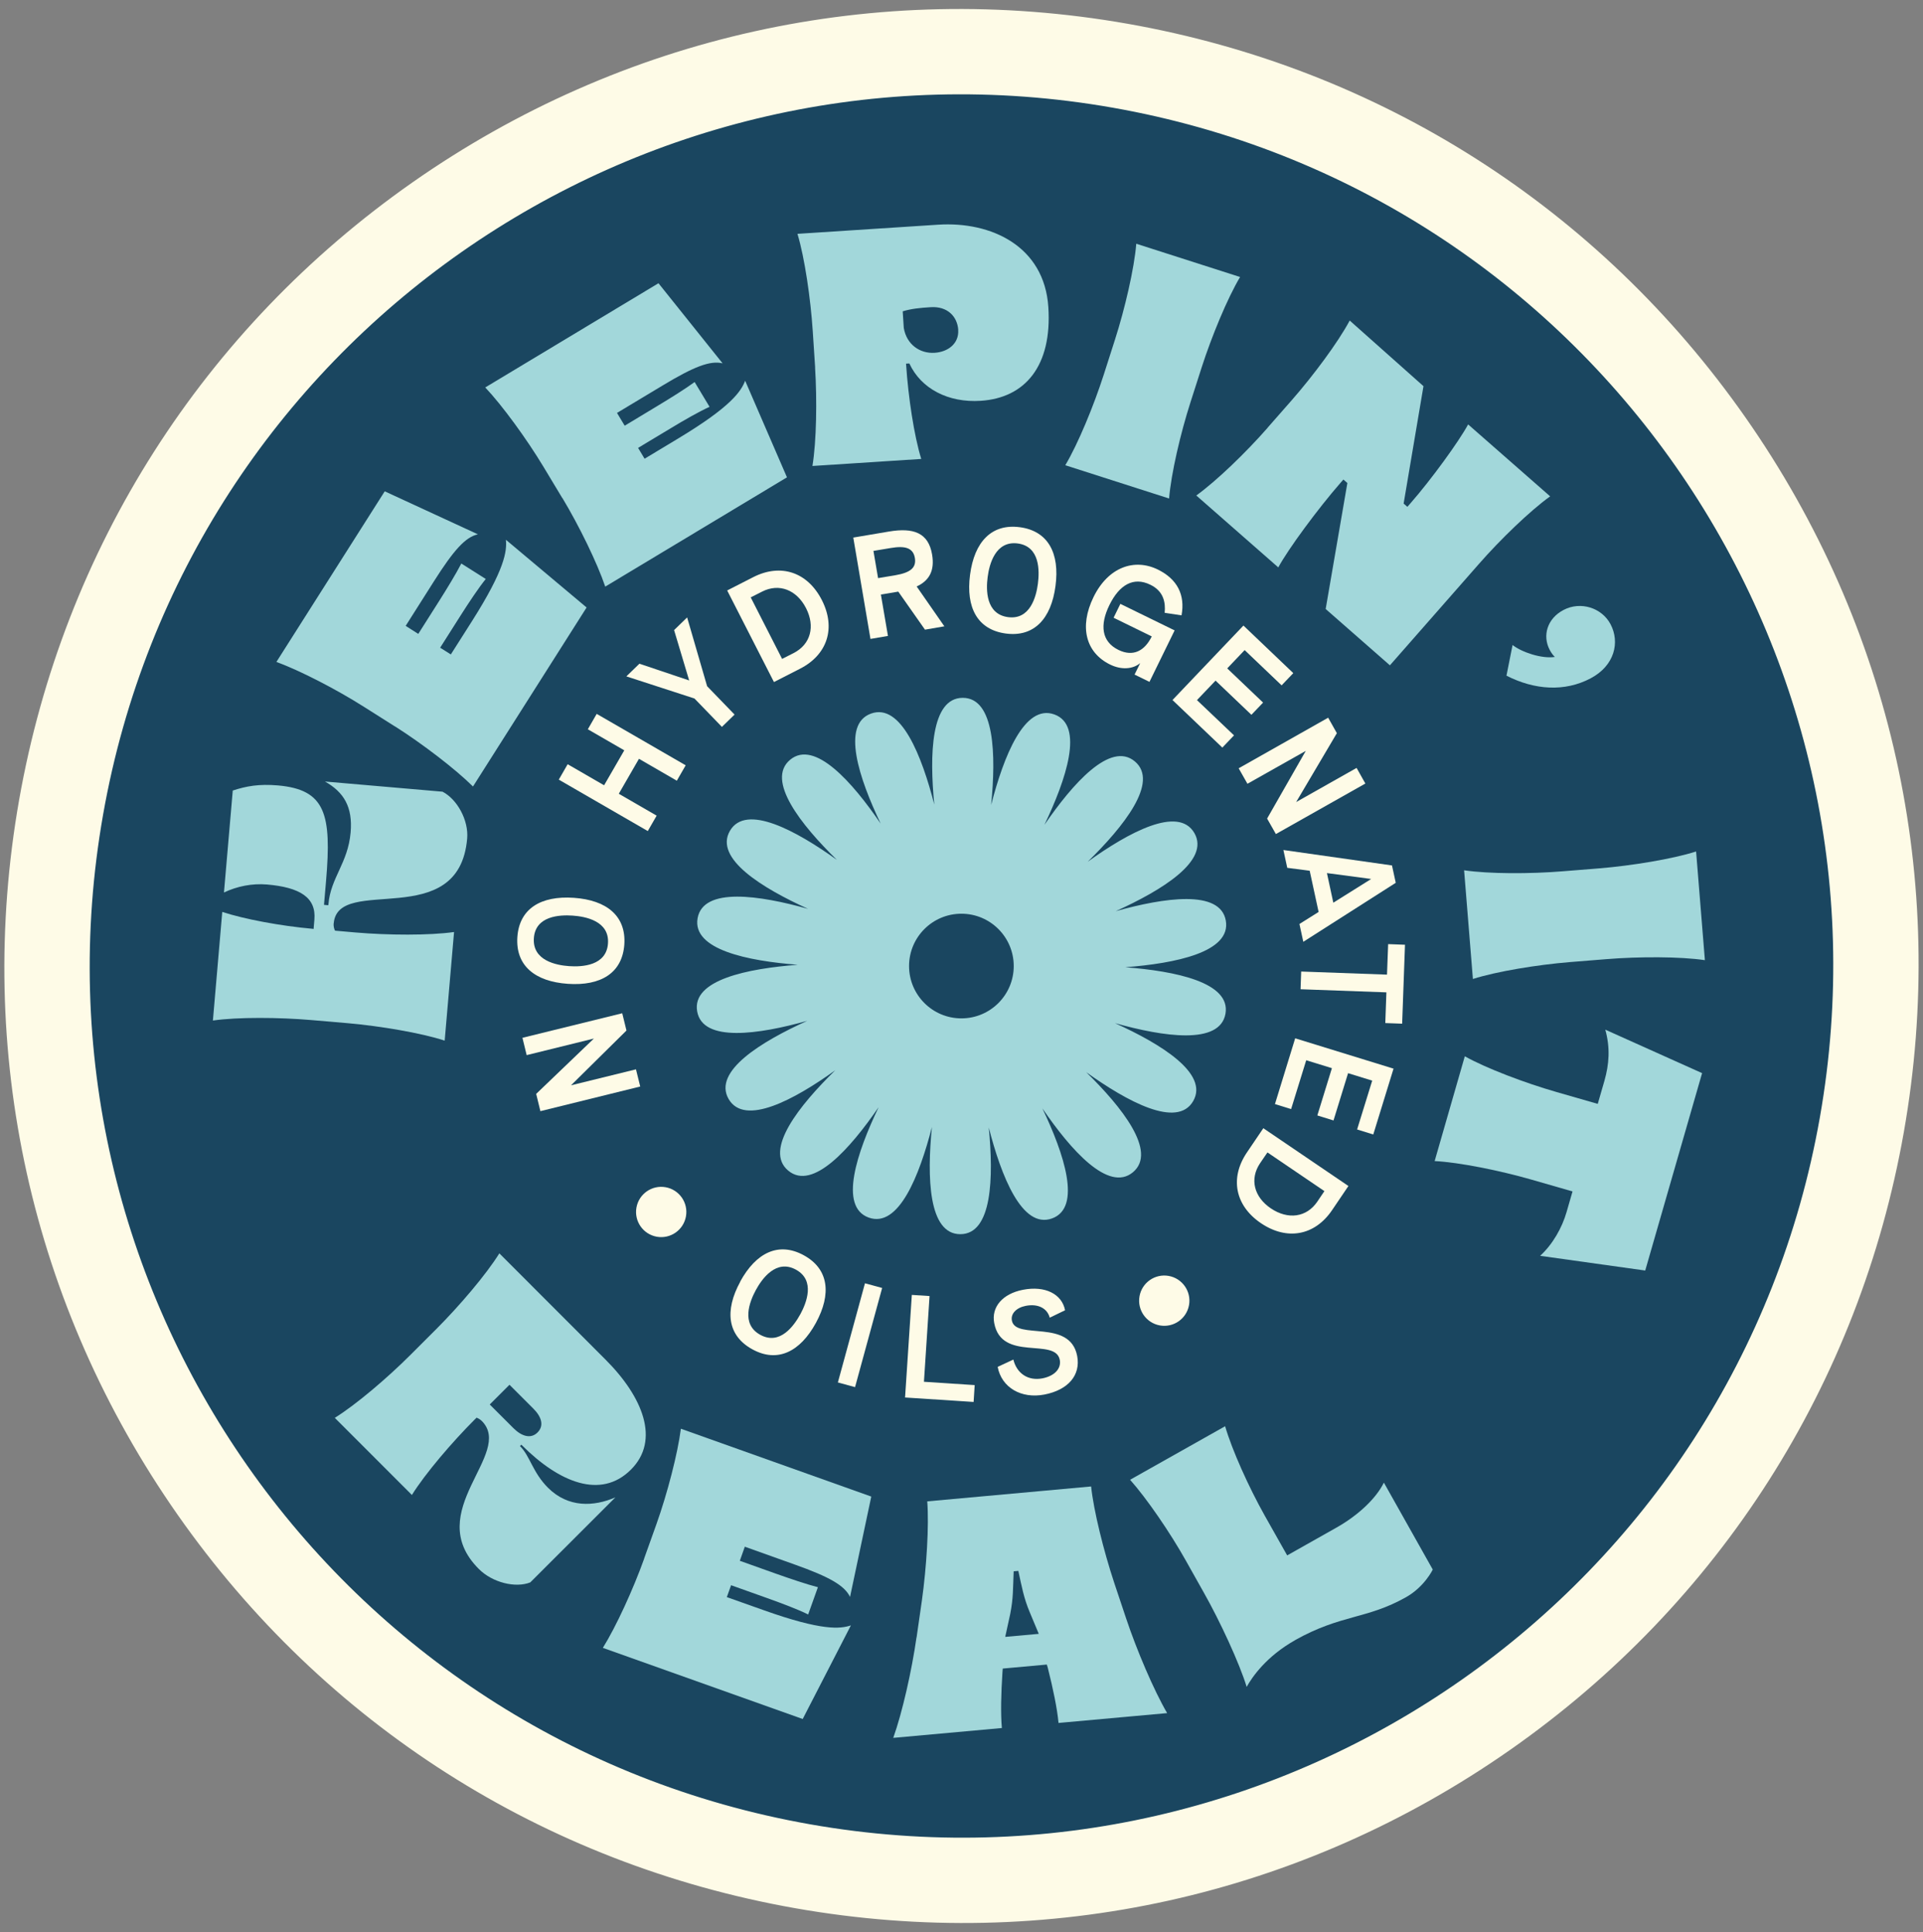 <svg xmlns="http://www.w3.org/2000/svg" fill="none" viewBox="0 0 208 209" height="209" width="208">
<rect x="0" y="0" width="208" height="209" fill="#808080" stroke="none"/>
<path fill="#1A4660" d="M86.823 201.894C33.127 192.426 -2.861 141.031 6.608 87.334C16.076 33.638 67.472 -2.359 121.169 7.11C174.866 16.578 210.853 67.973 201.385 121.669C191.917 175.366 140.522 211.353 86.825 201.885L86.823 201.894Z"></path>
<path fill="#FEFBE7" d="M120.37 11.652C171.651 20.694 205.888 69.59 196.846 120.871C187.804 172.153 138.908 206.39 87.626 197.348C36.345 188.305 2.108 139.41 11.15 88.128C20.192 36.847 69.088 2.609 120.37 11.652ZM121.971 2.572C94.741 -2.229 67.275 3.863 44.633 19.717C21.988 35.581 6.87 59.307 2.07 86.527C-2.729 113.748 3.361 141.222 19.215 163.865C35.07 186.508 58.796 201.626 86.025 206.427C113.255 211.229 140.72 205.137 163.363 189.282C186.006 173.428 201.124 149.702 205.926 122.472C210.727 95.243 204.635 67.777 188.78 45.135C172.926 22.492 149.2 7.374 121.971 2.572Z"></path>
<path fill="#A2D7DA" d="M36.089 99.875C36.06 100.198 36.139 100.492 36.238 100.678L38.46 100.873C41.973 101.175 46.443 101.204 49.113 100.823L48.099 112.572C45.541 111.737 41.122 110.995 37.619 110.686L33.681 110.348C30.167 110.046 25.697 110.016 23.028 110.398L24.041 98.649C26.43 99.436 30.41 100.175 33.812 100.475L33.92 100.494L34.006 99.48C34.213 97.082 32.43 95.99 28.88 95.683C27.266 95.548 25.654 95.872 24.225 96.547L25.177 85.518C26.667 85.032 28.02 84.793 30.058 84.965C35.212 85.415 35.886 88.071 35.267 95.302L35.045 97.884L35.506 97.928L35.525 97.819C35.76 94.949 37.637 93.379 37.925 90.05C38.167 87.294 37.186 85.689 35.151 84.543L47.867 85.643C49.454 86.466 50.701 88.736 50.531 90.71C49.649 100.918 36.559 94.556 36.097 99.886L36.089 99.875Z"></path>
<path fill="#A2D7DA" d="M42.718 78.585L39.375 76.469C36.404 74.579 32.421 72.528 29.897 71.606L41.614 53.15L51.691 57.801C50.347 58.098 49.079 59.503 46.939 62.88L43.879 67.705L45.242 68.573L47.459 65.078C48.367 63.647 49.331 62.057 49.899 60.959L52.543 62.633C51.766 63.591 50.733 65.15 49.827 66.572L47.609 70.067L48.764 70.794L51.058 67.183C54.622 61.567 54.835 59.62 54.723 58.392L63.449 65.716L51.16 85.082C49.255 83.192 45.7 80.468 42.72 78.576L42.718 78.585Z"></path>
<path fill="#A2D7DA" d="M60.832 53.898L58.79 50.505C56.972 47.488 54.334 43.868 52.488 41.913L71.224 30.64L78.159 39.306C76.822 38.977 75.055 39.657 71.638 41.723L66.737 44.669L67.57 46.052L71.111 43.915C72.556 43.046 74.145 42.053 75.134 41.328L76.749 44.01C75.63 44.515 74.006 45.445 72.559 46.323L69.019 48.451L69.721 49.624L73.387 47.415C79.085 43.982 80.153 42.335 80.599 41.187L85.122 51.637L65.465 63.459C64.604 60.91 62.645 56.886 60.828 53.869L60.832 53.898Z"></path>
<path fill="#A2D7DA" d="M88.17 39.769L87.911 35.819C87.679 32.305 87.037 27.876 86.256 25.295L101.466 24.307C107.205 23.933 112.965 26.625 113.393 33.225C113.808 39.58 110.894 43.045 106.083 43.358C102.568 43.59 99.62 42.05 98.36 39.319L98 39.34L98.013 39.482C98.238 42.93 98.876 47.171 99.647 49.647L87.876 50.408C88.316 47.752 88.384 43.28 88.162 39.758L88.17 39.769ZM103.65 35.702C103.554 34.233 102.477 33.117 100.679 33.23C99.458 33.305 98.561 33.4 97.641 33.678L97.756 35.468C98.05 37.251 99.49 38.273 101.101 38.164C102.54 38.071 103.738 37.168 103.643 35.691L103.65 35.702Z"></path>
<path fill="#A2D7DA" d="M119.387 40.529L120.594 36.763C121.673 33.405 122.684 29.052 122.905 26.367L134.132 29.966C132.751 32.279 131.047 36.416 129.97 39.765L128.763 43.531C127.684 46.889 126.673 51.241 126.453 53.927L115.226 50.328C116.607 48.015 118.31 43.878 119.387 40.529Z"></path>
<path fill="#A2D7DA" d="M137.112 46.264L139.724 43.289C142.046 40.637 144.718 37.055 145.99 34.676L153.969 41.775L151.823 54.475L152.229 54.828L152.581 54.422C154.785 51.908 157.8 47.759 158.8 45.913L167.67 53.693C165.483 55.264 162.266 58.376 159.945 61.029L150.338 71.973L143.39 65.88L145.737 52.251L145.307 51.875L145.002 52.224C142.61 54.957 139.328 59.397 138.266 61.381L129.396 53.601C131.583 52.03 134.8 48.918 137.121 46.266L137.112 46.264Z"></path>
<path fill="#A2D7DA" d="M163.606 69.773C164.592 70.555 166.757 71.284 168.181 71.067C168.035 70.938 167.804 70.654 167.623 70.303C166.815 68.775 167.341 66.912 169.124 65.981C170.97 65.014 173.266 65.747 174.206 67.532C175.23 69.473 174.652 72.011 172.041 73.385C169.244 74.858 166.004 74.652 162.946 73.093L163.605 69.782L163.606 69.773Z"></path>
<path fill="#A2D7DA" d="M169.017 94.255L172.958 93.939C176.473 93.65 180.888 92.931 183.457 92.111L184.408 103.868C181.744 103.473 177.269 103.471 173.754 103.759L169.813 104.075C166.299 104.364 161.884 105.083 159.315 105.903L158.364 94.146C161.028 94.541 165.503 94.543 169.017 94.255Z"></path>
<path fill="#A2D7DA" d="M168.364 118.134L172.819 119.415L173.538 116.93C174.052 115.13 174.184 113.374 173.636 111.386L184.106 116.088L177.954 137.443L166.588 135.851C167.961 134.596 168.962 132.797 169.443 131.131L170.091 128.886L165.636 127.604C162.25 126.633 157.867 125.738 155.177 125.601L158.439 114.268C160.791 115.581 164.978 117.162 168.364 118.134Z"></path>
<path fill="#A2D7DA" d="M52.115 153.72C51.941 153.54 51.734 153.438 51.551 153.359L51.371 153.533C48.881 156.024 45.979 159.426 44.553 161.721L36.213 153.379C38.505 151.957 41.909 149.056 44.399 146.565L47.194 143.772C49.684 141.28 52.587 137.879 54.012 135.584L65.502 147.084C69.545 151.13 71.426 155.805 68.245 158.98C64.984 162.234 60.467 160.351 56.471 156.361L56.391 156.281L56.243 156.433L56.267 156.456C57.333 157.524 57.614 159.277 59.268 160.936C61.458 163.119 64.222 162.998 66.565 161.979L57.359 171.178C55.759 171.813 53.264 171.205 51.792 169.728C45.569 163.501 55.665 157.267 52.108 153.71L52.115 153.72ZM55.544 154.503C56.436 155.39 57.425 155.677 58.141 154.961C58.88 154.22 58.572 153.258 57.68 152.371L55.109 149.801L52.973 151.934L55.544 154.503Z"></path>
<path fill="#A2D7DA" d="M69.673 168.6L71.004 164.875C72.188 161.554 73.308 157.221 73.647 154.556L94.241 161.895L91.943 172.752C91.356 171.515 89.705 170.578 85.943 169.241L80.562 167.319L80.022 168.843L83.915 170.232C85.51 170.794 87.276 171.395 88.468 171.699L87.414 174.649C86.313 174.1 84.565 173.445 82.971 172.874L79.078 171.485L78.617 172.771L82.653 174.203C88.916 176.431 90.873 176.214 92.037 175.83L86.824 185.958L65.207 178.261C66.629 175.984 68.499 171.913 69.683 168.593L69.673 168.6Z"></path>
<path fill="#A2D7DA" d="M99.14 177.143L99.719 173.116C100.219 169.534 100.5 165.025 100.295 162.414L118.021 160.802C118.29 163.415 119.382 167.792 120.518 171.223L121.805 175.073C122.951 178.504 124.784 182.816 126.243 185.32L114.493 186.384C114.35 184.805 113.897 182.647 113.335 180.423L113.229 180.067L108.462 180.5L108.43 180.896C108.28 183.182 108.227 185.392 108.367 186.933L96.618 187.998C97.593 185.277 98.625 180.703 99.134 177.123L99.14 177.143ZM112.355 176.739L111.381 174.405C110.733 172.877 110.51 171.592 110.147 169.937L109.643 169.979C109.561 171.828 109.617 172.839 109.268 174.603L108.729 177.073L112.345 176.747L112.355 176.739Z"></path>
<path fill="#A2D7DA" d="M140.09 177.427C136.983 179.173 135.437 181.409 134.845 182.484C134.063 179.912 131.953 175.365 130.219 172.298L128.281 168.848C126.558 165.773 124.025 162.087 122.235 160.077L132.515 154.287C133.267 156.873 135.063 160.86 136.787 163.935L139.226 168.259L144.549 165.256C146.991 163.88 148.881 162.032 149.686 160.386L154.974 169.791C154.974 169.791 154.083 171.656 152.078 172.782C147.816 175.185 145.069 174.626 140.081 177.425L140.09 177.427Z"></path>
<path fill="#FEFBE7" d="M56.966 114.136L56.509 112.267L67.304 109.611L67.761 111.48L61.763 117.406L68.79 115.678L69.249 117.537L58.452 120.202L57.995 118.333L64.237 112.347L56.956 114.143L56.966 114.136Z"></path>
<path fill="#FEFBE7" d="M61.424 106.428C57.854 106.182 55.752 104.454 55.96 101.364C56.174 98.294 58.502 96.879 62.063 97.123C65.633 97.368 67.735 99.096 67.53 102.168C67.313 105.257 64.985 106.672 61.424 106.428ZM61.939 99.048C60.542 98.952 57.91 99.068 57.745 101.492C57.579 103.915 60.168 104.419 61.565 104.515C62.961 104.611 65.597 104.477 65.762 102.053C65.927 99.63 63.336 99.145 61.939 99.048Z"></path>
<path fill="#FEFBE7" d="M70.067 89.902L60.441 84.338L61.4 82.672L65.342 84.95L67.525 81.169L63.583 78.891L64.541 77.225L74.167 82.789L73.209 84.455L69.114 82.085L66.931 85.867L71.026 88.236L70.067 89.902Z"></path>
<path fill="#FEFBE7" d="M78.087 78.633L75.117 75.563L67.75 73.169L69.162 71.798L74.544 73.609L72.912 68.162L74.323 66.792L76.485 74.232L79.454 77.302L78.076 78.641L78.087 78.633Z"></path>
<path fill="#FEFBE7" d="M83.714 73.782L78.655 63.875L81.474 62.434C84.447 60.917 87.349 61.878 88.9 64.923C90.43 67.926 89.507 70.825 86.534 72.341L83.714 73.782ZM84.596 71.279L85.829 70.654C87.712 69.694 88.177 67.744 87.191 65.801C86.168 63.795 84.265 63.066 82.434 63.998L81.201 64.623L84.596 71.279Z"></path>
<path fill="#FEFBE7" d="M102.145 67.754L100.05 68.115L97.162 64.001L95.281 64.315L96.045 68.794L94.153 69.116L92.295 58.153L96.145 57.502C98.808 57.054 100.42 57.629 100.819 59.983C101.118 61.74 100.508 62.812 99.151 63.444L102.153 67.764L102.145 67.754ZM94.475 59.595L94.976 62.539L96.857 62.225C98.469 61.947 99.134 61.418 98.956 60.357C98.772 59.276 97.919 59.014 96.356 59.281L94.475 59.595Z"></path>
<path fill="#FEFBE7" d="M104.927 62.168C105.392 58.627 107.243 56.623 110.316 57.033C113.371 57.441 114.642 59.846 114.166 63.395C113.701 66.936 111.849 68.941 108.794 68.533C105.721 68.122 104.46 65.719 104.925 62.178L104.927 62.168ZM112.264 63.135C112.443 61.752 112.496 59.112 110.082 58.79C107.674 58.477 107.009 61.028 106.831 62.411C106.644 63.791 106.618 66.436 109.032 66.759C111.438 67.08 112.086 64.517 112.264 63.135Z"></path>
<path fill="#FEFBE7" d="M118.28 64.589C119.863 61.348 122.695 60.368 125.237 61.612C127.348 62.649 128.208 64.355 127.799 66.567L125.975 66.292C126.084 65.197 125.88 63.963 124.432 63.258C122.597 62.354 121.068 63.273 120.002 65.445C118.936 67.616 119.143 69.412 120.979 70.307C122.574 71.085 123.818 70.405 124.579 68.845L120.451 66.825L121.184 65.325L127.053 68.195L124.33 73.763L122.719 72.973L123.331 71.733C122.53 72.397 121.297 72.488 120.073 71.889C117.461 70.614 116.698 67.83 118.28 64.589Z"></path>
<path fill="#FEFBE7" d="M126.821 75.727L134.495 67.671L139.888 72.817L138.625 74.139L134.626 70.325L132.742 72.305L136.621 76.004L135.358 77.326L131.479 73.627L129.469 75.735L133.477 79.55L132.214 80.872L126.821 75.727Z"></path>
<path fill="#FEFBE7" d="M146.744 83.088L147.684 84.761L138.005 90.226L137.055 88.551L141.239 81.228L134.929 84.787L133.979 83.112L143.66 77.639L144.601 79.312L140.197 86.765L146.727 83.076L146.744 83.088Z"></path>
<path fill="#FEFBE7" d="M140.553 99.954L142.626 98.653L141.662 94.195L139.236 93.88L138.818 91.952L150.563 93.621L150.971 95.5L140.971 101.881L140.553 99.954ZM143.527 94.449L144.217 97.651L148.311 95.087L143.518 94.448L143.527 94.449Z"></path>
<path fill="#FEFBE7" d="M140.74 105.098L150.024 105.433L150.148 102.132L151.97 102.2L151.663 110.74L149.84 110.672L149.958 107.35L140.674 107.014L140.742 105.089L140.74 105.098Z"></path>
<path fill="#FEFBE7" d="M140.103 112.325L150.731 115.603L148.539 122.725L146.79 122.183L148.424 116.9L145.814 116.094L144.238 121.208L142.489 120.666L144.065 115.551L141.286 114.696L139.652 119.979L137.904 119.436L140.095 112.314L140.103 112.325Z"></path>
<path fill="#FEFBE7" d="M136.654 122.052L145.851 128.298L144.079 130.916C142.207 133.675 139.197 134.231 136.372 132.309C133.588 130.414 133.001 127.427 134.873 124.668L136.645 122.05L136.654 122.052ZM137.092 124.666L136.31 125.811C135.122 127.558 135.66 129.497 137.449 130.711C139.314 131.976 141.329 131.695 142.481 129.997L143.254 128.851L137.075 124.654L137.092 124.666Z"></path>
<path fill="#FEFBE7" d="M80.061 138.642C81.775 135.508 84.216 134.3 86.939 135.791C89.646 137.27 89.956 139.974 88.251 143.11C86.538 146.243 84.097 147.451 81.39 145.972C78.674 144.492 78.355 141.786 80.069 138.652L80.061 138.642ZM86.561 142.184C87.227 140.954 88.22 138.507 86.085 137.345C83.95 136.182 82.42 138.327 81.753 139.558C81.087 140.788 80.112 143.238 82.239 144.399C84.374 145.562 85.887 143.404 86.563 142.175L86.561 142.184Z"></path>
<path fill="#FEFBE7" d="M90.628 149.55L93.559 138.823L95.417 139.329L92.486 150.056L90.628 149.55Z"></path>
<path fill="#FEFBE7" d="M97.895 151.186L98.627 140.08L100.544 140.203L99.938 149.477L105.426 149.836L105.311 151.66L97.906 151.178L97.895 151.186Z"></path>
<path fill="#FEFBE7" d="M107.905 147.869L109.608 147.074C109.981 148.572 111.192 149.403 112.751 149.107C114.109 148.841 114.806 148.019 114.63 147.107C114.156 144.646 108.333 147.355 107.541 143.133C107.203 141.389 108.449 139.951 110.649 139.525C113.053 139.059 114.865 139.987 115.202 141.741L113.543 142.544C113.276 141.514 112.26 141.007 110.951 141.263C109.934 141.458 109.303 142.115 109.452 142.862C109.861 145.003 115.73 142.621 116.512 146.681C116.911 148.774 115.525 150.364 112.967 150.859C110.457 151.343 108.336 150.098 107.914 147.871L107.905 147.869Z"></path>
<path fill="#FEFBE7" d="M125.46 143.382C126.94 143.643 128.35 142.655 128.611 141.176C128.872 139.697 127.884 138.286 126.405 138.025C124.926 137.764 123.515 138.752 123.254 140.231C122.993 141.71 123.981 143.121 125.46 143.382Z"></path>
<path fill="#FEFBE7" d="M71.046 133.787C72.526 134.048 73.936 133.06 74.197 131.581C74.458 130.102 73.47 128.691 71.991 128.43C70.512 128.169 69.101 129.157 68.84 130.636C68.579 132.116 69.567 133.526 71.046 133.787Z"></path>
<path fill="#A2D7DA" d="M121.709 104.634C127.112 104.219 133.188 103.011 132.589 99.59C131.989 96.188 125.895 97.11 120.686 98.567C125.619 96.336 130.92 93.118 129.187 90.113C127.453 87.116 122.041 90.067 117.653 93.22C121.525 89.43 125.406 84.599 122.751 82.368C120.105 80.146 116.03 84.774 112.969 89.228C115.311 84.341 117.302 78.468 114.048 77.288C110.803 76.108 108.553 81.843 107.207 87.079C107.742 81.686 107.603 75.49 104.137 75.49C100.67 75.49 100.532 81.658 101.057 87.033C99.711 81.787 97.462 76.007 94.207 77.196C90.962 78.376 92.926 84.221 95.258 89.099C92.207 84.627 88.113 79.971 85.458 82.193C82.812 84.415 86.656 89.237 90.519 93.017C86.121 89.864 80.682 86.886 78.949 89.882C77.215 92.879 82.48 96.087 87.403 98.318C82.185 96.852 76.063 95.921 75.454 99.332C74.855 102.734 80.894 103.951 86.287 104.366C80.885 104.781 74.809 105.989 75.408 109.409C76.007 112.811 82.102 111.889 87.311 110.433C82.378 112.664 77.077 115.882 78.81 118.887C80.544 121.884 85.956 118.933 90.344 115.78C86.472 119.569 82.59 124.401 85.255 126.632C87.901 128.854 91.976 124.225 95.037 119.772C92.695 124.659 90.704 130.532 93.958 131.712C97.204 132.892 99.453 127.157 100.799 121.92C100.264 127.314 100.403 133.51 103.869 133.51C107.336 133.51 107.474 127.342 106.949 121.967C108.295 127.213 110.544 132.993 113.799 131.804C117.044 130.624 115.08 124.779 112.748 119.901C115.8 124.373 119.893 129.029 122.548 126.807C125.194 124.585 121.35 119.763 117.487 115.983C121.885 119.136 127.324 122.114 129.057 119.118C130.791 116.121 125.526 112.913 120.603 110.682C125.821 112.148 131.943 113.079 132.552 109.668C133.151 106.265 127.112 105.048 121.719 104.634H121.709ZM103.989 110.165C100.864 110.165 98.328 107.63 98.328 104.505C98.328 101.379 100.864 98.844 103.989 98.844C107.115 98.844 109.65 101.379 109.65 104.505C109.65 107.63 107.115 110.165 103.989 110.165Z"></path>
</svg>
